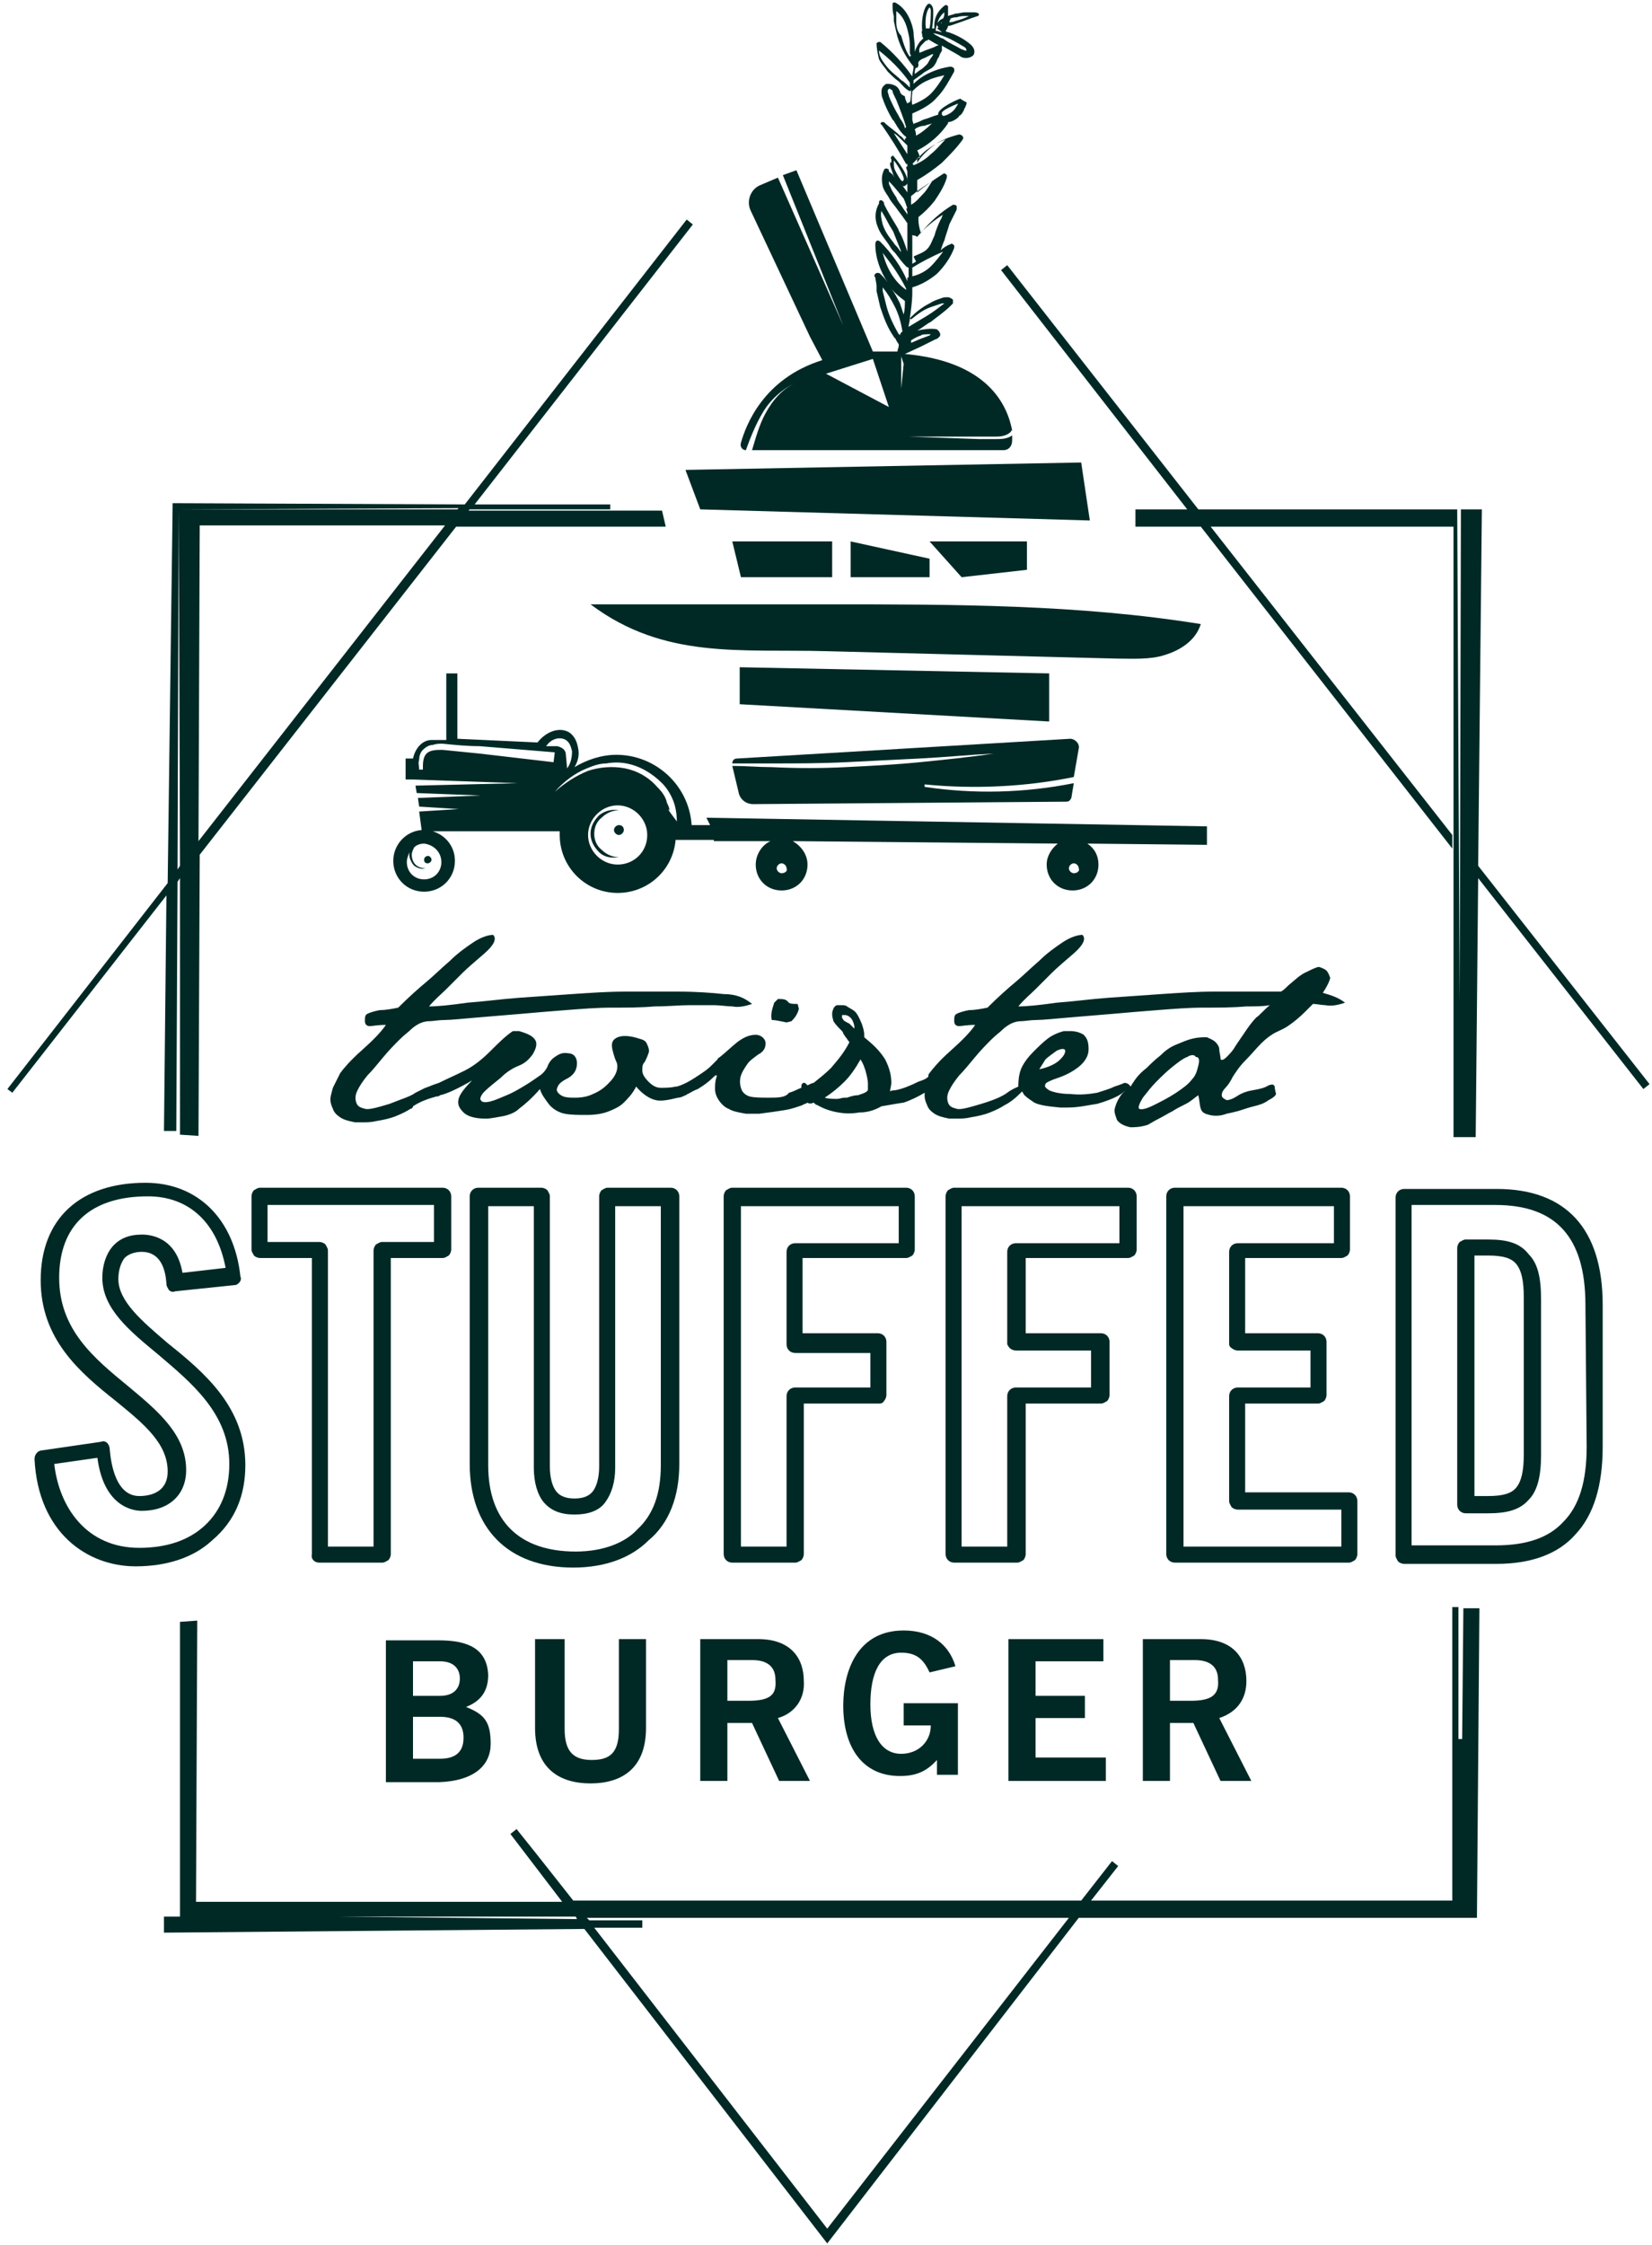 <?xml version="1.0" encoding="UTF-8"?> <!-- Generator: Adobe Illustrator 22.1.0, SVG Export Plug-In . SVG Version: 6.00 Build 0) --> <svg xmlns="http://www.w3.org/2000/svg" xmlns:xlink="http://www.w3.org/1999/xlink" width="134px" height="182px" viewBox="0 0 134 182" id="Layer_1" x="0px" y="0px" style="enable-background:new 0 0 134 182;" xml:space="preserve"> <style type="text/css"> .st0{fill:#002926;} </style> <title>Subbrand - Burger</title> <desc>Created with Sketch.</desc> <g id="Desktop"> <g id="Food-Landing-Page---1366px" transform="translate(-578, -860)"> <g id="Group-2" transform="translate(187, 860)"> <g id="Group-4"> <g id="Subbrand---Burger" transform="translate(391, 0)"> <g id="Group-16"> <g id="Page-1"> <g id="Clip-34"> </g> <g id="Clip-83"> </g> </g> </g> </g> </g> </g> </g> </g> <g> <path class="st0" d="M19.9,118.8c0-4.7-3.3-7.5-6.3-9.9c-2.1-1.8-4-3.4-4-5.2c0-0.7,0.2-1.3,0.5-1.7c0.3-0.3,0.8-0.5,1.4-0.5h0 c1.2,0,1.9,0.9,2,2.6c0,0.2,0.1,0.3,0.2,0.5c0.1,0.1,0.3,0.2,0.5,0.1l4.8-0.5c0.2,0,0.3-0.1,0.4-0.2c0.1-0.1,0.2-0.3,0.1-0.5 c-0.5-4.7-3.5-7.6-7.7-7.6h0c-5.3,0-8.5,2.9-8.5,7.9c0,4.8,3.2,7.5,6.1,9.8c2.2,1.8,4.2,3.4,4.2,5.7c0,1.7-1.4,2-2.3,2 c-1.9,0-2.3-2.6-2.4-3.8c0-0.2-0.1-0.4-0.2-0.5c-0.1-0.1-0.3-0.2-0.5-0.1l-4.8,0.7c-0.3,0-0.6,0.3-0.6,0.7c0.3,6,4.3,8.7,8.2,8.7h0 c2.5,0,4.7-0.7,6.2-2.1C19.1,123.3,19.9,121.2,19.9,118.8z M11.3,125.5L11.3,125.5c-4.3,0-6.5-3.3-6.9-6.8l3.5-0.5 c0.5,3.8,2.7,4.3,3.6,4.3c2.2,0,3.6-1.3,3.6-3.3c0-2.9-2.3-4.8-4.7-6.8c-2.8-2.3-5.6-4.6-5.6-8.8c0-4.2,2.5-6.6,7.2-6.6h0 c3.3,0,5.6,2.1,6.3,5.8l-3.5,0.4c-0.5-2.9-2.6-3.1-3.3-3.1h0c-1,0-1.8,0.3-2.4,1c-0.5,0.6-0.8,1.5-0.8,2.5c0,2.5,2.2,4.3,4.5,6.2 c2.7,2.3,5.8,4.8,5.8,8.9c0,2.1-0.7,3.8-2,5C15.3,124.9,13.5,125.5,11.3,125.5z"></path> <path class="st0" d="M25.9,126.7l5.1,0c0.2,0,0.3-0.1,0.5-0.2c0.1-0.1,0.2-0.3,0.2-0.5l0-24l4.2,0c0.2,0,0.3-0.1,0.5-0.2 c0.1-0.1,0.2-0.3,0.2-0.5l0-4.3c0-0.4-0.3-0.7-0.7-0.7l-14.8,0c-0.2,0-0.3,0.1-0.5,0.2c-0.1,0.1-0.2,0.3-0.2,0.5l0,4.3 c0,0.2,0.1,0.3,0.2,0.5c0.1,0.1,0.3,0.2,0.5,0.2l4.2,0l0,24C25.2,126.4,25.5,126.7,25.9,126.7z M21.7,100.7l0-3l13.5,0l0,3l-4.2,0 c-0.2,0-0.3,0.1-0.5,0.2c-0.1,0.1-0.2,0.3-0.2,0.5l0,24l-3.7,0l0-24c0-0.2-0.1-0.3-0.2-0.5c-0.1-0.1-0.3-0.2-0.5-0.2L21.7,100.7z"></path> <path class="st0" d="M55.1,118.7l0-21.7c0-0.4-0.3-0.7-0.7-0.7l-5.1,0c-0.2,0-0.3,0.1-0.5,0.2c-0.1,0.1-0.2,0.3-0.2,0.5l0,21.9 c0,0.9-0.2,1.6-0.5,2c-0.3,0.4-0.8,0.6-1.5,0.6h0c-0.7,0-1.2-0.2-1.5-0.6c-0.3-0.4-0.5-1.1-0.5-2l0-21.9c0-0.2-0.1-0.3-0.2-0.5 c-0.1-0.1-0.3-0.2-0.5-0.2l-5.1,0c-0.4,0-0.7,0.3-0.7,0.7l0,21.7c0,5.2,3.1,8.4,8.4,8.4h0c2.6,0,4.7-0.8,6.1-2.2 C54.3,123.5,55.1,121.3,55.1,118.7z M46.7,125.8L46.7,125.8c-4.6,0-7.1-2.5-7.1-7l0-21l3.7,0l0,21.2c0,1.2,0.3,2.2,0.8,2.8 c0.6,0.7,1.4,1,2.5,1h0c1.1,0,2-0.3,2.5-1c0.5-0.7,0.8-1.6,0.8-2.8l0-21.2l3.7,0l0,21c0,2.3-0.6,4-1.9,5.2 C50.7,125.1,48.9,125.8,46.7,125.8z"></path> <path class="st0" d="M71.7,113.6c0.1-0.1,0.2-0.3,0.2-0.5l0-4.3c0-0.4-0.3-0.7-0.7-0.7l-6.1,0l0-6.1l8.4,0c0.2,0,0.3-0.1,0.5-0.2 c0.1-0.1,0.2-0.3,0.2-0.5l0-4.3c0-0.4-0.3-0.7-0.7-0.7l-14.1,0c-0.2,0-0.3,0.1-0.5,0.2c-0.1,0.1-0.2,0.3-0.2,0.5l0,29 c0,0.4,0.3,0.7,0.7,0.7l5.1,0c0.2,0,0.3-0.1,0.5-0.2c0.1-0.1,0.2-0.3,0.2-0.5l0-12.2l6.1,0C71.4,113.8,71.6,113.8,71.7,113.6z M70.6,112.5l-6.1,0c-0.4,0-0.7,0.3-0.7,0.7l0,12.2l-3.7,0l0-27.6l12.8,0l0,3l-8.4,0c-0.4,0-0.7,0.3-0.7,0.7l0,7.5 c0,0.4,0.3,0.7,0.7,0.7l6.1,0L70.6,112.5z"></path> <path class="st0" d="M91.5,102c0.2,0,0.3-0.1,0.5-0.2c0.1-0.1,0.2-0.3,0.2-0.5l0-4.3c0-0.4-0.3-0.7-0.7-0.7l-14.1,0 c-0.2,0-0.3,0.1-0.5,0.2c-0.1,0.1-0.2,0.3-0.2,0.5l0,29c0,0.4,0.3,0.7,0.7,0.7l5.1,0c0.2,0,0.3-0.1,0.5-0.2 c0.1-0.1,0.2-0.3,0.2-0.5l0-12.2l6.1,0c0.2,0,0.3-0.1,0.5-0.2c0.1-0.1,0.2-0.3,0.2-0.5l0-4.3c0-0.4-0.3-0.7-0.7-0.7l-6.1,0l0-6.1 L91.5,102z M81.9,109.3c0.1,0.1,0.3,0.2,0.5,0.2l6.1,0l0,3l-6.1,0c-0.4,0-0.7,0.3-0.7,0.7l0,12.2l-3.7,0l0-27.6l12.8,0l0,3l-8.4,0 c-0.4,0-0.7,0.3-0.7,0.7l0,7.5C81.7,109,81.8,109.2,81.9,109.3z"></path> <path class="st0" d="M108.8,102c0.2,0,0.3-0.1,0.5-0.2c0.1-0.1,0.2-0.3,0.2-0.5l0-4.3c0-0.4-0.3-0.7-0.7-0.7l-13.5,0 c-0.4,0-0.7,0.3-0.7,0.7l0,29c0,0.4,0.3,0.7,0.7,0.7l14.1,0c0.2,0,0.3-0.1,0.5-0.2c0.1-0.1,0.2-0.3,0.2-0.5l0-4.3 c0-0.4-0.3-0.7-0.7-0.7l-8.4,0l0-7.2l5.9,0c0.2,0,0.3-0.1,0.5-0.2c0.1-0.1,0.2-0.3,0.2-0.5l0-4.3c0-0.4-0.3-0.7-0.7-0.7l-5.9,0 l0-6.1L108.8,102z M99.9,109.3c0.1,0.1,0.3,0.2,0.5,0.2l5.9,0v3l-5.9,0c-0.4,0-0.7,0.3-0.7,0.7l0,8.5c0,0.2,0.1,0.3,0.2,0.5 c0.1,0.1,0.3,0.2,0.5,0.2l8.4,0l0,3l-12.8,0l0-27.6l12.2,0l0,3l-7.8,0c-0.4,0-0.7,0.3-0.7,0.7l0,7.5 C99.7,109,99.7,109.2,99.9,109.3z"></path> <path class="st0" d="M121.4,96.4l-7.5,0c-0.4,0-0.7,0.3-0.7,0.7l0,29c0,0.2,0.1,0.3,0.2,0.5c0.1,0.1,0.3,0.2,0.5,0.2l7.5,0h0 c2.8,0,5-0.8,6.4-2.4c1.5-1.6,2.2-4,2.2-7.1l0-11.5C130,99.6,127,96.4,121.4,96.4z M128.7,117.3c0,2.8-0.6,4.8-1.9,6.1 c-1.2,1.3-3,1.9-5.5,1.9h0l-6.8,0l0-27.6l6.8,0c4.9,0,7.3,2.6,7.3,8.1L128.7,117.3z"></path> <path class="st0" d="M120.7,100.5l-1.8,0c-0.2,0-0.3,0.1-0.5,0.2c-0.1,0.1-0.2,0.3-0.2,0.5l0,20.8c0,0.4,0.3,0.7,0.7,0.7l1.8,0h0 c1.6,0,2.6-0.3,3.3-1.1c0.7-0.7,1-1.9,1-3.6l0-12.7c0-1.8-0.3-2.9-1-3.6C123.3,100.8,122.3,100.5,120.7,100.5z M123.6,117.9 c0,1.4-0.2,2.2-0.6,2.7c-0.4,0.5-1.1,0.7-2.3,0.7h0l-1.1,0l0-19.5l1.1,0c1.2,0,1.9,0.2,2.3,0.7c0.4,0.5,0.6,1.3,0.6,2.7 L123.6,117.9z"></path> <path class="st0" d="M39.8,141.4c0-1.8-0.5-2.4-2-3c1.3-0.5,1.8-1.4,1.8-2.6c-0.1-2.1-1.6-2.8-4-2.8l-4.3,0l0,11.5l4.3,0 C38.5,144.4,39.8,143.1,39.8,141.4z M33.5,134.7l2.2,0c1.1,0,1.6,0.6,1.6,1.4s-0.5,1.4-1.6,1.4l-2.2,0L33.5,134.7z M33.5,139.2 l2.2,0c1.3,0,1.9,0.6,1.9,1.7c0,1.1-0.6,1.7-1.9,1.7h-2.2L33.5,139.2z"></path> <path class="st0" d="M43.4,132.9l0,7.2c0,3.4,2.1,4.5,4.5,4.5c2.4,0,4.5-1.1,4.5-4.5l0-7.2l-2.2,0l0,7.3c0,1.9-0.7,2.5-2.2,2.5 c-1.5,0-2.2-0.7-2.2-2.5l0-7.3L43.4,132.9z"></path> <path class="st0" d="M65.2,136.3c0-1.9-1.1-3.4-3.7-3.4l-4.7,0l0,11.5l2.2,0l0-4.7H61l2.2,4.7l2.5,0l-2.6-5.1 C64.5,138.9,65.3,137.7,65.2,136.3z M60.7,137.9h-1.7l0-3.3h2c1.2,0,1.9,0.5,1.9,1.6C63,137.4,62.5,137.9,60.7,137.9z"></path> <path class="st0" d="M77.7,143.9l0-5.8l-4.4,0v1.8h2.2c0,1.3-1,2.3-2.4,2.3c-1.6,0-2.5-1.5-2.5-4c0-2.6,0.8-4.2,2.5-4.2 c1.2,0,1.8,0.5,2.3,1.6l2.1-0.5c-0.5-1.7-1.9-2.9-4.2-2.9c-3.7,0-4.9,3.2-4.9,6.1c0,3.3,1.5,5.7,4.6,5.7c1.2,0,2.1-0.3,3-1.3l0,1.2 H77.7z"></path> <polygon class="st0" points="89.5,134.7 89.5,132.9 81.8,132.9 81.8,144.4 89.7,144.4 89.7,142.5 84,142.5 84,139.3 88,139.3 88,137.5 84,137.5 84,134.7 "></polygon> <path class="st0" d="M101.1,136.3c0-1.9-1.1-3.4-3.7-3.4l-4.7,0l0,11.5l2.2,0l0-4.7h1.9l2.2,4.7l2.5,0l-2.6-5.1 C100.4,138.8,101.1,137.7,101.1,136.3z M96.6,137.9h-1.7l0-3.3h2c1.2,0,1.9,0.5,1.9,1.6C98.9,137.4,98.3,137.9,96.6,137.9z"></path> <polygon class="st0" points="119.9,70.2 120.2,41.3 118.5,41.3 118.4,81.2 118.2,41.3 97.2,41.3 81.7,21.5 81.2,21.9 96.3,41.3 92.1,41.3 92.1,42.7 97.4,42.7 117.8,68.8 117.8,67.7 98.2,42.7 117.9,42.7 117.9,92.2 118.4,92.2 118.4,92.2 119.7,92.2 119.9,71.2 133.3,88.3 133.8,87.9 "></polygon> <path class="st0" d="M13.3,91.7l1,0l0.1-20.2l0.2-0.3V92l1.5,0.1l0.1-22.8l20.8-26.6H54l-0.3-1.3H38l0.1-0.1l11.4,0v-0.4l-11,0 l17.7-22.7l-0.5-0.4l-18,23.1l-23.4-0.1l-0.3,0l0,0.3l-0.4,30.5l-13,16.7L1,88.6l12.5-16L13.3,91.7z M16.1,68.2l0.1-25.6h19.9 L16.1,68.2z M14.5,41.3l22.7-0.1l-0.1,0.1L14.5,41.3l0.1,28.9l-0.2,0.3L14.5,41.3z"></path> <path class="st0" d="M118.6,141h-0.3l0-10.7h-0.5v23.8H88.5l2.2-2.8l-0.5-0.4l-2.5,3.2H46.5l-3-3.8l-1.6-2l-0.5,0.4l4.2,5.5H15.9 l0.1-22.8l-1.4,0.1v23.9l-1.3,0v1.3l34.1-0.3l19.7,25.5l20.4-26.4h32.3l0.2-25.1h-1.3L118.6,141z M27.4,155.4h19.3l0.1,0.2 L27.4,155.4z M67.1,180.7l-18.9-24.4l3.9,0v-0.6l-4.3,0l-0.2-0.2h39.1L67.1,180.7z"></path> <path class="st0" d="M57.6,66.9h-1.5c-0.2-3.2-2.9-5.7-6.1-5.7c-1.2,0-2.4,0.4-3.4,1c0.3-0.5,0.4-1,0.3-1.5c-0.1-0.6-0.3-1-0.7-1.3 c-0.8-0.5-1.9-0.1-2.6,0.8l-6.5-0.3v-5.3h-0.9V60L35,60c-0.7,0-1.3,0.6-1.5,1.5h-0.6v1.7l0.5,0l8.6,0.3l-8.3,0.2l0.1,0.6l5.2,0.2 l-5.1,0.2l0.1,0.7l3.2,0.2l-3.2,0.2l0.2,1.5c-1.3,0.1-2.3,1.2-2.3,2.5c0,1.4,1.1,2.5,2.5,2.5c1.4,0,2.5-1.1,2.5-2.5 c0-1.2-0.8-2.1-1.8-2.4h10.3c0,0.1,0,0.2,0,0.3c0,2.6,2.1,4.7,4.7,4.7c2.5,0,4.5-1.9,4.7-4.3l3.1,0l0,0.1l4.6,0 c-0.7,0.3-1.2,1.1-1.2,1.9c0,1.2,0.9,2.1,2.1,2.1c1.2,0,2.1-0.9,2.1-2.1c0-0.8-0.5-1.5-1.2-1.9l21.5,0.2c-0.5,0.4-0.9,1-0.9,1.7 c0,1.2,0.9,2.1,2.1,2.1c1.2,0,2.1-0.9,2.1-2.1c0-0.7-0.3-1.3-0.9-1.7l9.7,0.1V67l-40.6-0.7L57.6,66.9z M35.8,69.9 c0,0.8-0.6,1.4-1.4,1.4c-0.8,0-1.4-0.6-1.4-1.4c0-0.3,0.1-0.5,0.2-0.8c0,0.1,0,0.1,0,0.2c0,0.3,0.2,0.7,0.4,0.9 c0.3,0.2,0.6,0.3,0.9,0.2c-0.3,0-0.6-0.1-0.8-0.3c-0.2-0.2-0.3-0.5-0.3-0.8c0-0.2,0.1-0.4,0.2-0.6c0.2-0.2,0.5-0.3,0.8-0.3 C35.2,68.5,35.8,69.1,35.8,69.9z M45.9,60c0.3,0.2,0.4,0.5,0.5,0.9c0,0.5-0.1,1-0.4,1.4l0,0l-0.1-1.1c0-0.4-0.3-0.6-0.7-0.7l-0.9,0 C44.7,59.9,45.4,59.7,45.9,60z M44.9,61.8l-6-0.7c-1-0.1-2-0.2-3-0.3c-0.5,0-1,0-1.3,0.3c-0.3,0.3-0.3,0.8-0.3,1.3l-0.3,0 c0-0.3-0.1-0.5,0-0.8c0-0.3,0.1-0.6,0.3-0.8c0.2-0.2,0.5-0.4,0.8-0.4c0.3-0.1,0.5-0.1,0.8-0.1c1,0.1,2,0.2,3,0.2l6.1,0.5L44.9,61.8 z M50.1,70.1c-1.3,0-2.4-1.1-2.4-2.4c0-1.3,1.1-2.4,2.4-2.4c1.3,0,2.4,1.1,2.4,2.4C52.5,69.1,51.4,70.1,50.1,70.1z M53.3,63.8 c-0.7-0.8-1.6-1.3-2.6-1.5c-1-0.2-2.1-0.1-3,0.2c-1,0.4-1.9,1-2.7,1.7c0.7-0.8,1.6-1.5,2.6-1.9c0.5-0.2,1-0.4,1.6-0.4 c0.5-0.1,1.1-0.1,1.6,0c1.1,0.2,2.1,0.8,2.9,1.6c0.4,0.4,0.7,0.9,0.9,1.4c0.2,0.5,0.3,1.1,0.3,1.7c0,0-1-1.3-0.6-0.9 c0-0.2-0.1-0.4-0.2-0.6C54,64.6,53.7,64.2,53.3,63.8z M63.4,70.8c-0.2,0-0.4-0.2-0.4-0.4c0-0.2,0.2-0.4,0.4-0.4 c0.2,0,0.4,0.2,0.4,0.4C63.9,70.6,63.7,70.8,63.4,70.8z M87.1,70.8c-0.2,0-0.4-0.2-0.4-0.4c0-0.2,0.2-0.4,0.4-0.4s0.4,0.2,0.4,0.4 C87.6,70.6,87.4,70.8,87.1,70.8z"></path> <path class="st0" d="M48.2,67.6c0-0.5,0.2-1,0.6-1.3c0.4-0.4,0.9-0.6,1.4-0.6c-0.5-0.1-1.1,0-1.6,0.4c-0.4,0.4-0.7,0.9-0.7,1.5 c0,0.6,0.3,1.1,0.7,1.5c0.4,0.4,1,0.5,1.6,0.4c-0.5,0-1-0.2-1.4-0.6C48.4,68.6,48.2,68.1,48.2,67.6z"></path> <path class="st0" d="M50.2,66.9c-0.2,0-0.4,0.2-0.4,0.4c0,0.2,0.2,0.4,0.4,0.4c0.2,0,0.4-0.2,0.4-0.4 C50.6,67.1,50.5,66.9,50.2,66.9z"></path> <path class="st0" d="M34.7,70c0.1,0,0.3-0.1,0.3-0.3c0-0.1-0.1-0.3-0.3-0.3c-0.1,0-0.3,0.1-0.3,0.3C34.4,69.9,34.5,70,34.7,70z"></path> <path class="st0" d="M72.2,13.3c0,0.2,0.1,0.4,0.2,0.7c0,0.1,0.4,1.1,0.9,1.1c0,0,0,0,0,0c0.1,0,0.2-0.1,0.3-0.2 c0.2-0.6-0.9-2-1.1-2.2c0,0,0,0,0,0c0-0.1-0.1-0.1-0.2,0c0,0-0.1,0.1,0,0.2c0,0,0,0.2,0,0.3C72.2,13.1,72.2,13.2,72.2,13.3z M72.5,13C72.5,13,72.5,13,72.5,13c0.4,0.5,0.9,1.4,0.8,1.6c0,0,0,0-0.1,0.1c0,0,0,0,0,0c-0.1,0-0.4-0.5-0.6-0.9 c-0.1-0.2-0.1-0.4-0.1-0.6C72.5,13.2,72.5,13.1,72.5,13z"></path> <path class="st0" d="M59.4,61.9c1.1,0,2.2,0,3.2,0c2,0,4,0,6-0.1c2-0.1,4-0.2,6-0.3c2-0.1,4-0.3,6-0.4c-2,0.3-4,0.5-6,0.7 c-2,0.2-4,0.3-6,0.4c-2,0.1-4,0.1-6,0c-1.1,0-2.1-0.1-3.2-0.1l0.5,2.1c0.1,0.6,0.6,1,1.2,1l25.4-0.2c0.2,0,0.3-0.1,0.4-0.3l0.2-1.2 c-4,0.8-8.1,0.9-12.1,0.3l0-0.2C79,64,83.2,63.8,87.1,63l0.4-2.3c0.1-0.4-0.3-0.8-0.7-0.8l-27,1.6C59.5,61.5,59.4,61.7,59.4,61.9z"></path> <path class="st0" d="M60.5,36.5L60.5,36.5c0.4-1.1,0.8-2.1,1.4-3.1c0.6-1,1.6-1.9,2.7-2.4c-1.1,0.5-1.9,1.4-2.5,2.5 c-0.5,0.9-0.8,2-1.1,3l20.4,0c0.4,0,0.7-0.3,0.7-0.8c0-0.1,0-0.3,0-0.4c-0.4,0.3-0.9,0.3-1.3,0.3l-1.4,0l-5.7-0.2l5.7,0l1.4,0 c0.5,0,0.9-0.1,1.2-0.4c0,0,0-0.1,0.1-0.1c-0.4-2.1-2-5.6-8.7-6.2l1.3-0.6l0.8-0.4l0.4-0.2c0.1,0,0.2-0.1,0.3-0.2 c0.1-0.1,0.1-0.3-0.1-0.5c0,0-0.1-0.1-0.1-0.1c-0.5-0.1-1.1,0-1.6,0.1c0.4-0.2,0.7-0.5,1.1-0.7c0.5-0.4,1.1-0.8,1.6-1.3 c0,0,0.1-0.1,0.1-0.1c0,0,0,0,0.1-0.1c0,0,0,0,0-0.1c0-0.1,0-0.2,0-0.2l0,0c-0.1-0.1-0.3-0.2-0.4-0.2c-0.2,0-0.4,0-0.6,0.1 c-0.3,0.1-0.6,0.2-0.9,0.4c-0.6,0.3-1.1,0.7-1.6,1.2c0.1-0.7,0.2-1.4,0.2-2.1c0-0.1,0-0.3,0-0.4c0.7-0.2,1.4-0.6,2-1.1 c0.6-0.6,1.1-1.3,1.4-2.1l0,0c0-0.1,0-0.1,0-0.2c-0.1-0.1-0.2-0.2-0.3-0.1c-0.3,0.1-0.6,0.3-0.8,0.5c0.1-0.3,0.2-0.6,0.3-0.8 c0.1-0.4,0.3-0.9,0.4-1.3c0.2-0.4,0.4-0.8,0.6-1.2l0,0c0-0.1,0-0.2,0-0.3c-0.1-0.1-0.2-0.1-0.3-0.1c-1,0.6-1.9,1.4-2.6,2.3 c0,0,0,0,0,0c-0.1-0.3-0.2-0.7-0.2-1c0-0.1,0-0.2,0-0.3c0.5-0.4,0.9-0.8,1.3-1.3c0.4-0.6,0.8-1.2,1-1.9l0,0c0-0.1,0-0.1,0-0.2 c-0.1-0.1-0.2-0.2-0.3-0.1c-0.8,0.5-1.5,1-2.1,1.5c0-0.3,0-0.7,0-1c0.7-0.4,1.4-0.9,2-1.4c0.6-0.6,1.2-1.2,1.7-1.9l0,0 c0-0.1,0.1-0.1,0-0.2c0-0.1-0.2-0.2-0.3-0.2c-0.8,0.2-1.6,0.5-2.2,1c-0.5,0.4-0.9,0.8-1.2,1.3c0-0.2,0-0.4,0-0.5c0,0,0,0.1,0,0.1 l0.2,0c0-0.2-0.1-0.4-0.2-0.6c1-0.5,1.9-1.3,2.5-2.2l0,0c0,0,0,0,0-0.1c0.4,0,0.9-0.4,0.9-0.5c0.2-0.1,0.3-0.3,0.4-0.5 c0,0,0-0.1,0.1-0.2c0-0.1,0.1-0.2,0.1-0.3c0,0,0-0.1,0-0.1C78,8.1,77.9,8,77.9,8h0c0,0,0,0,0,0c-0.1,0-1.7,0.7-1.8,1.2 c0,0,0,0.1,0,0.1c-0.4,0.1-0.8,0.3-1.2,0.4c-0.2,0.1-0.4,0.2-0.7,0.3c0,0-0.1,0-0.1,0.1c0-0.1-0.1-0.3-0.1-0.4c0-0.2,0-0.3,0-0.5 c0.7-0.3,1.5-0.7,2-1.3c0.6-0.6,1-1.4,1.4-2.1l0,0c0,0,0-0.1,0-0.2c0-0.1-0.2-0.2-0.3-0.2c-0.7,0.1-1.3,0.3-1.9,0.6 c-0.4,0.2-0.8,0.5-1.1,0.8c0-0.1,0-0.2,0-0.3l0.7-0.5c0.2-0.2,0.5-0.3,0.8-0.5c0.1-0.1,0.1-0.1,0.2-0.2c0-0.1,0.1-0.1,0.1-0.2 c0.1-0.1,0.1-0.3,0.2-0.4c0.1-0.1,0.1-0.3,0.2-0.4c0-0.1,0.1-0.1,0.1-0.2c0,0,0-0.1,0-0.1c0-0.1,0-0.1,0-0.3c0,0,0,0,0,0 c0.5,0.3,0.9,0.5,1.4,0.8c0.1,0.1,0.3,0.2,0.5,0.2c0,0,0,0,0.1,0c0.2,0,0.5-0.1,0.6-0.3c0.1-0.3,0-0.6-0.4-0.9 c-0.5-0.4-1.1-0.7-1.7-0.9c-0.1,0-0.1,0-0.2-0.1c0.1-0.1,0.2-0.3,0.2-0.4c0.2,0,0.4-0.1,0.7-0.2l0,0c0.6-0.2,1.1-0.4,1.7-0.6 c0.1,0,0.1-0.1,0.1-0.2C79.2,1,79.1,1,79,1c-0.1,0-0.3,0-0.4,0c-0.1,0-0.2,0-0.3,0c-0.3,0-0.5,0.1-0.8,0.1 c-0.2,0.1-0.4,0.1-0.6,0.2c0-0.2,0-0.5,0-0.7l0,0c0,0,0,0,0-0.1c-0.1-0.1-0.2-0.1-0.2-0.1c-0.6,0.4-1,1.1-0.9,1.9 c-0.1,0-0.1,0-0.2,0c0.1-0.5,0.1-1.1,0.1-1.4c0-0.3-0.1-0.5-0.3-0.6c-0.1,0-0.1,0-0.2,0.1c-0.2,0.2-0.5,1-0.4,2.1 c-0.1,0.1,0,0.2,0,0.3c0,0,0,0,0,0c0,0.1,0,0.2,0.1,0.3c-0.1,0.1-0.2,0.2-0.3,0.3c-0.2,0.3-0.3,0.5-0.4,0.8c0,0,0-0.1,0-0.1l0-0.3 c0-0.4-0.1-0.8-0.1-1.2c-0.1-0.7-0.5-1.9-1.5-2.4c-0.1,0-0.2,0-0.2,0.1c0,0.1,0,0.1,0,0.2c0,0.1,0,0.5,0.1,0.8c0,0.2,0,0.4,0,0.4 c0.1,0.5,0.2,0.9,0.3,1.3c0.3,1,0.8,1.8,1.3,2.4c0,0.3-0.1,0.5-0.1,0.8c-0.7-1-1.6-2-2.6-2.8c0,0-0.1,0-0.1,0 c-0.1,0-0.2,0.1-0.2,0.1l0,0c0,0.4,0.1,0.9,0.2,1.3c0.2,0.4,0.5,0.7,0.7,1c0.3,0.3,0.6,0.6,0.9,0.8c0.3,0.3,0.5,0.6,0.9,0.8 l0.1-0.1c0,0.3,0,0.7-0.1,1c-0.1,0-0.1,0-0.2,0.1c-0.1-0.2-0.2-0.4-0.2-0.6C73.1,7.7,73,7.5,73,7.4c-0.1-0.2-0.2-0.4-0.5-0.5 c-0.2-0.1-0.4-0.1-0.6-0.1c-0.2,0.1-0.4,0.3-0.4,0.6c0,0.2,0,0.4,0.1,0.6c0.2,0.6,0.5,1.2,0.8,1.7l0.1,0.1c0.4,0.7,0.7,1.1,1,1.3 c0,0,0,0.1,0,0.1c0,0-0.1,0-0.1,0.1l0,0.1c-0.1-0.1-0.2-0.3-0.4-0.4c-0.4-0.4-0.9-0.7-1.3-1.1c-0.1,0-0.1,0-0.2,0 c-0.1,0.1-0.1,0.2,0,0.2l0,0c0.7,1,1.4,2.1,2,3.2c0,0,0,0,0,0l0.1,0c0,0.1,0,0.1,0,0.2c0,0-0.1,0-0.1,0.1l0.1,0.3 c0,0.5,0,1.1,0,1.6c0,0,0,0,0,0l0,0c0,0,0,0.1,0,0.1c-0.4-0.6-0.8-1-1.1-1.3c-0.1-0.2-0.3-0.3-0.4-0.4c0-0.1,0-0.2-0.1-0.2 c-0.1-0.1-0.3,0-0.3,0.1l0,0c0,0,0,0,0,0c-0.2,0.4-0.2,0.8-0.1,1.3c0.1,0.4,0.4,0.7,0.6,1.1c0.2,0.3,0.4,0.5,0.6,0.8 c0.3,0.4,0.6,0.8,0.8,1.1c0,0.8,0,1.5,0,2.3c-0.2-0.6-0.4-1.2-0.7-1.7c0-0.1-0.2-0.4-0.5-0.9c-0.3-0.5-0.7-1.2-0.7-1.3 c0-0.1,0-0.1-0.1-0.2c-0.1-0.1-0.3-0.1-0.3,0.1c0,0,0,0,0,0.1c-0.3,0.5-0.4,1.2-0.1,1.9c0.2,0.6,0.7,1.1,1,1.6 c0.1,0.2,0.2,0.3,0.4,0.5c0.3,0.4,0.6,0.8,0.9,1.1c0,0,0.1,0.1,0.2,0.1c0,0,0,0,0,0c0,0.3,0,0.6,0,0.8c0,0,0,0-0.1,0l0,0.2 c0,0,0,0,0,0.1c-0.5-1.2-1.3-2.3-2.2-3.2c0,0-0.1-0.1-0.2-0.1c-0.1,0-0.2,0.1-0.2,0.3l0,0c0,1.1,0.4,2.2,1,3.1 c-0.2-0.3-0.4-0.5-0.6-0.7c-0.1-0.1-0.3-0.1-0.4,0c-0.1,0.1-0.1,0.2,0,0.3c0,0.1,0.1,0.5,0.1,0.7c0,0.2,0,0.3,0,0.4 c0.1,0.4,0.2,0.9,0.3,1.3c0.3,0.9,0.6,1.7,1.1,2.4c0,0,0,0.1,0.1,0.1c0.1,0.2,0.2,0.4,0.3,0.5c0,0,0,0.1,0,0.1l0,0l0,0 c0,0.2-0.1,0.3-0.1,0.5c-0.2,0-0.5,0-0.7,0c-0.5,0-0.9,0-1.3,0l-6.2-14.7l-1.1,0.4l4.9,12.2l-5.3-12L61.7,15 c-0.8,0.3-1.2,1.3-0.8,2.1l4.8,10.2l1,1.9c-4.8,1.5-6.2,5.3-6.6,6.7C60,36.2,60.2,36.5,60.5,36.5z M75.4,12 c0.4-0.3,0.8-0.5,1.3-0.7c-0.4,0.4-0.7,0.8-1.2,1.2c-0.4,0.4-0.9,0.7-1.4,0.9c0,0,0-0.1-0.1-0.1C74.5,12.8,74.9,12.3,75.4,12z M77.7,8.4C77.7,8.4,77.7,8.4,77.7,8.4c0,0.1-0.1,0.2-0.1,0.2c-0.1,0.2-0.2,0.3-0.3,0.4c-0.2,0.2-0.6,0.4-0.8,0.4 c0,0-0.1-0.1-0.1-0.1c0,0,0,0,0-0.1C76.3,9,77.2,8.6,77.7,8.4z M74.3,10.4c0.2-0.1,0.4-0.2,0.7-0.2c0.2-0.1,0.4-0.1,0.6-0.2 c-0.4,0.4-0.9,0.8-1.3,1c0-0.1,0-0.3-0.1-0.5C74.2,10.5,74.3,10.4,74.3,10.4z M75.2,5.2c-0.2,0.2-0.4,0.4-0.6,0.5l-0.4,0.3 c0-0.2,0-0.4,0.1-0.5c0,0,0,0,0.1,0c0.1-0.1,0.1-0.2,0.1-0.3C74.4,5,74.7,4.8,75,4.7c0.2-0.1,0.4-0.2,0.6-0.3c0,0,0,0,0.1,0 c0,0.1-0.1,0.1-0.1,0.2C75.4,4.8,75.3,5.1,75.2,5.2z M78.2,3.8c0.2,0.1,0.2,0.3,0.2,0.3c0,0-0.1,0-0.1,0c-0.1,0-0.2-0.1-0.3-0.1 c-0.5-0.3-1-0.5-1.4-0.8c-0.1-0.1-0.3-0.1-0.4-0.2c-0.2-0.1-0.4-0.2-0.5-0.3c0,0,0,0,0,0c0.2,0,0.5,0.1,1,0.3 C77.2,3.2,77.7,3.5,78.2,3.8z M76.3,1.9c0,0,0.1-0.1,0.1-0.1C76.4,1.8,76.4,1.9,76.3,1.9C76.4,1.9,76.3,1.9,76.3,1.9z M77.6,1.4 c0.3-0.1,0.5-0.1,0.8-0.1c0,0,0.1,0,0.2,0c-0.4,0.2-0.7,0.3-1.1,0.4l0,0c-0.2,0.1-0.4,0.1-0.5,0.1c0-0.1,0.1-0.2,0.1-0.3 C77.1,1.5,77.3,1.4,77.6,1.4z M76.6,1c0,0.2,0,0.3-0.1,0.5c-0.3,0.1-0.4,0.3-0.5,0.4c0,0.1,0,0.2,0,0.2c0,0,0.1,0,0.1,0.1 c0,0,0,0.1-0.1,0.1l0.4,0.3c-0.2,0-0.3-0.1-0.5-0.1l0-0.1c0,0,0,0,0,0C76,1.8,76.2,1.3,76.6,1z M75.4,0.6c0.1,0.1,0.1,0.2,0.1,0.3 v0c0,0.3,0,0.9-0.1,1.4c-0.1,0-0.2,0-0.3,0C75,1.4,75.2,0.8,75.4,0.6z M74.8,3.6c0.1-0.1,0.2-0.2,0.3-0.3c0,0,0,0,0,0 c0,0,0.1,0,0.1,0c0,0,0.1-0.1,0.1-0.1c0.2,0.1,0.5,0.3,0.7,0.4c0,0,0.1,0,0.1,0.1c0,0-0.1,0-0.1,0l0,0c-0.3,0.2-0.8,0.3-1.2,0.5 c-0.1,0-0.2,0.1-0.2,0.1C74.5,4,74.6,3.8,74.8,3.6z M72.7,1.8c0,0,0-0.2,0-0.4c0-0.2,0-0.4,0-0.5c0.7,0.5,0.9,1.4,1,1.9 c0.1,0.4,0.1,0.8,0.1,1.1l0,0.3c0,0.1,0,0.2,0.1,0.3c0,0,0,0,0,0c0,0-0.1,0.1-0.1,0.1c-0.3-0.4-0.5-1-0.7-1.7 C72.8,2.6,72.7,2.2,72.7,1.8z M73.1,6.5c-0.3-0.3-0.6-0.5-0.9-0.8c-0.3-0.3-0.5-0.6-0.7-0.9c-0.1-0.2-0.2-0.4-0.2-0.7 c0.9,0.7,1.8,1.6,2.5,2.6l0,0c0,0.1,0,0.2,0,0.4C73.5,6.8,73.3,6.6,73.1,6.5z M74,7.4c0.4-0.4,0.8-0.7,1.3-0.9 c0.4-0.2,0.9-0.3,1.3-0.4c-0.3,0.5-0.7,1.1-1.1,1.5c-0.4,0.4-1,0.7-1.5,0.9C73.9,8.1,74,7.7,74,7.4z M73,9.6l-0.1-0.2 c-0.3-0.5-0.6-1.1-0.8-1.6c0-0.1-0.1-0.3-0.1-0.4c0-0.1,0.1-0.2,0.1-0.2c0,0,0,0,0,0c0,0,0.1,0,0.1,0c0.1,0.1,0.2,0.1,0.2,0.2 c0,0.1,0.1,0.3,0.3,0.7c0.2,0.5,0.6,1.5,0.8,2.2c0,0,0,0-0.1,0.1C73.4,10.3,73.3,10,73,9.6z M73.6,11.8 C73.6,11.8,73.6,11.9,73.6,11.8c0,0.3,0,0.5,0,0.7c-0.4-0.6-0.7-1.1-1.1-1.7c0.2,0.1,0.4,0.3,0.5,0.4 C73.2,11.4,73.4,11.6,73.6,11.8z M72.9,20.2c-0.1-0.2-0.3-0.3-0.4-0.5c-0.4-0.5-0.7-0.9-0.9-1.5c-0.1-0.4-0.2-0.8-0.1-1.1 c0.1,0.2,0.3,0.5,0.5,0.9c0.2,0.4,0.5,0.8,0.5,0.9c0.2,0.5,0.4,1,0.6,1.5C73,20.4,73,20.3,72.9,20.2z M73.1,31.5v-2.4 c0-0.1,0-0.1,0-0.2l0.2,0.6L73.1,31.5z M73.7,27.1l0-0.1c0-0.1,0-0.2-0.1-0.3L73.7,27.1C73.7,27.1,73.7,27.1,73.7,27.1z M75.5,27.1 l-0.1,0.1l-0.8,0.3l-0.7,0.3c0-0.1,0-0.1,0-0.2c0.3-0.2,0.5-0.3,0.8-0.4C74.8,27.1,75.1,27.1,75.5,27.1z M73.9,25.9 c0.5-0.4,1-0.8,1.6-1c0.3-0.1,0.6-0.2,0.9-0.3c0.1,0,0.1,0,0.2,0c-0.4,0.3-0.9,0.7-1.4,1c-0.5,0.3-1,0.6-1.5,0.9 c0-0.2,0.1-0.4,0.1-0.7L73.9,25.9z M74.4,19.2c0.6-0.7,1.3-1.3,2.1-1.8c-0.1,0.1-0.1,0.3-0.2,0.4c-0.2,0.4-0.4,0.9-0.5,1.3 c-0.2,0.4-0.3,0.8-0.6,1.1c-0.3,0.3-0.7,0.4-1.1,0.6l0.2,0.4c-0.1,0.1-0.2,0.1-0.3,0.2c0-0.8,0-1.6,0-2.4c0,0.1,0.1,0.1,0.2,0.1 c0,0,0,0,0,0L74.4,19.2z M75.6,14.7c-0.2,0.3-0.4,0.7-0.7,1c-0.3,0.3-0.6,0.7-1,0.9c0,0,0,0,0,0c0-0.1,0-0.2,0-0.3 c0-0.1,0-0.3,0-0.4C74.5,15.4,75.1,15,75.6,14.7z M72.7,16c-0.2-0.3-0.4-0.6-0.5-0.9c-0.1-0.1-0.1-0.3-0.1-0.4c0,0,0.1,0.1,0.1,0.1 c0.3,0.3,0.7,0.8,1.1,1.3c0.1,0.2,0.2,0.5,0.3,0.8c0,0,0,0-0.1,0l0.1,0.3c0,0,0,0.1,0,0.1c0,0,0,0,0,0.1c-0.1-0.2-0.3-0.4-0.4-0.6 C73,16.5,72.8,16.3,72.7,16z M74,21.7c0.8-0.5,1.6-0.9,2.5-1.3c-0.3,0.4-0.6,0.8-1,1.2c-0.4,0.4-1,0.7-1.5,0.8 C74,22.1,74,21.9,74,21.7z M73.5,23.4c0,0,0,0.1,0,0.1c0,0,0,0,0,0c-1-0.7-1.6-1.8-1.9-3C72.3,21.4,73,22.4,73.5,23.4L73.5,23.4z M73.4,24.4L73.4,24.4c0,0.3,0,0.7-0.1,1.1c-0.1-0.3-0.2-0.6-0.3-0.9c-0.2-0.4-0.4-0.8-0.7-1.2C72.6,23.8,73,24.1,73.4,24.4z M73,27.2c0,0,0-0.1-0.1-0.1c-0.4-0.7-0.8-1.5-1-2.3c-0.1-0.4-0.2-0.8-0.3-1.2c0-0.1,0-0.2,0-0.3c0,0,0,0,0,0c0.4,0.5,0.7,1,1,1.6 c0.3,0.6,0.5,1.3,0.6,2C73.1,26.9,73,27.1,73,27.2C73,27.3,73,27.2,73,27.2z M72.1,33L67,30.3l3.8-1.2L72.1,33z"></path> <polygon class="st0" points="60,54.1 60,57.1 85.1,58.5 85.1,54.6 "></polygon> <path class="st0" d="M67.2,49c-6.4,0-12.9,0-19.3,0c6,4.5,12.2,3.6,19.2,3.8c7.8,0.2,15.7,0.4,23.5,0.6c1.3,0,2.7,0.1,3.9-0.3 c1.3-0.4,2.5-1.2,2.9-2.5C87.5,49,77.3,49,67.2,49z"></path> <polygon class="st0" points="55.6,38.1 56.8,41.3 88.4,42.2 87.7,37.5 "></polygon> <polygon class="st0" points="67.5,43.9 59.4,43.9 60.1,46.8 67.5,46.8 "></polygon> <polygon class="st0" points="75.4,45.3 69,43.9 69,46.8 75.4,46.8 "></polygon> <polygon class="st0" points="83.3,43.9 75.4,43.9 78,46.8 83.3,46.2 "></polygon> <path class="st0" d="M64.2,82.8c0.3-0.3,0.5-0.6,0.6-1l-0.1-0.4c-0.4,0-0.7,0-0.8-0.2c-0.2-0.2-0.4-0.2-0.8-0.2l-0.3,0.3 c-0.2,0.6-0.3,1-0.2,1.4c0.3,0,0.7,0.1,1.2,0.2L64.2,82.8z"></path> <path class="st0" d="M107.9,79.3c-0.1-0.3-0.2-0.5-0.3-0.6c-0.1-0.1-0.3-0.2-0.6-0.3c-0.2,0-0.6,0.2-1,0.4 c-0.5,0.2-0.9,0.6-1.5,1.1c-0.2,0.2-0.4,0.4-0.6,0.5c-0.3,0-0.7,0-1.1,0c-1.5,0-3,0-4.3,0c-1.4,0-2.8,0.1-4.3,0.2 c-1.4,0.1-2.9,0.2-4.3,0.3c-1.4,0.1-2.8,0.3-4.2,0.4c-1.4,0.2-2.4,0.3-3.1,0.3c0.5-0.6,1-1,1.4-1.4c0.4-0.4,0.8-0.8,1.3-1.3 c0.4-0.4,1.1-1,1.8-1.6c0.8-0.7,1-1.2,0.7-1.5c-0.4,0-1,0.2-1.6,0.6c-0.6,0.4-1.3,0.9-1.9,1.5c-0.7,0.6-1.3,1.2-1.9,1.7 c-0.6,0.5-1.4,1.2-2.3,2.1c-0.5,0.1-1,0.2-1.5,0.2c-0.5,0.1-0.8,0.2-1,0.3c-0.2,0.1-0.2,0.3-0.2,0.6c0,0.3,0.2,0.4,0.4,0.4 c0.2,0,0.6-0.1,1.3-0.1c-0.4,0.6-1.1,1.3-2,2.1c-0.9,0.8-1.4,1.4-1.7,1.8c-0.1,0.1-0.1,0.2-0.1,0.3c-0.2,0.2-0.5,0.3-0.8,0.4 c-0.6,0.3-1.3,0.6-1.9,0.7c-0.1,0-0.3,0-0.4,0.1c0-0.2,0.1-0.5,0.1-0.7c0-0.7-0.2-1.3-0.5-1.9c-0.5-0.8-1.1-1.3-1.7-1.8 c0-0.1,0-0.2,0-0.2c0-0.3-0.1-0.6-0.2-0.9c-0.1-0.2-0.2-0.5-0.4-0.8c-0.2-0.3-0.5-0.4-0.8-0.6c-0.1-0.1-0.3-0.1-0.5-0.1 c-0.1,0-0.2,0-0.3,0c-0.1,0-0.3,0.2-0.3,0.3c-0.1,0.2-0.1,0.3-0.1,0.5c0,0.2,0.1,0.4,0.1,0.5c0.2,0.3,0.4,0.5,0.6,0.7 c0.1,0.1,0.2,0.2,0.2,0.3l0.2,0.3c0.1,0.1,0.2,0.3,0.3,0.4c-0.4,0.8-0.9,1.4-1.5,2.1c-0.4,0.4-0.9,0.8-1.4,1.2 c-0.1,0-0.3,0.1-0.5,0.2c0,0,0,0-0.1-0.1l0,0c-0.1-0.1-0.1-0.1-0.2-0.1c-0.1,0-0.2,0.1-0.2,0.3c0,0,0,0.1,0,0.1 c-0.3,0.1-0.6,0.3-1,0.4C63.7,89,63.1,89,62.4,89c-0.7,0-1.2,0-1.6-0.1c-0.3-0.1-0.6-0.3-0.7-0.7c-0.1-0.3-0.1-0.7,0-1 c0.1-0.3,0.3-0.6,0.5-0.9c0.2-0.3,0.5-0.5,0.9-0.8c0.4-0.2,0.6-0.5,0.6-0.9c0-0.4-0.4-0.7-0.8-0.7c-0.6,0-1.1,0.3-1.5,0.6 c-0.5,0.4-0.9,0.8-1.4,1.2c0,0-0.2,0.1-0.2,0.2c-0.2,0.2-0.3,0.3-0.5,0.5c-0.3,0.3-0.6,0.5-0.9,0.7c-0.6,0.4-1.2,0.8-1.9,1 c0,0-0.1,0-0.1,0c-0.4,0.1-0.8,0.1-1.2,0.1c-0.4,0-0.7-0.2-1-0.5c-0.3-0.3-0.5-0.6-0.5-0.9c0-0.3,0-0.5,0.2-0.7 c0.1-0.2,0.2-0.4,0.3-0.7c0.1-0.2,0-0.5-0.1-0.7c-0.1-0.3-0.3-0.4-0.7-0.5c-0.3-0.1-0.7-0.2-1.1-0.2c-0.4,0-0.7,0.1-0.9,0.3 c-0.2,0.2-0.2,0.5-0.1,0.9c0.1,0.4,0.2,0.7,0.3,0.9c0.1,0.2,0.1,0.5,0,0.8c-0.1,0.3-0.3,0.6-0.7,1c-0.3,0.3-0.7,0.6-1.2,0.8 c-0.4,0.2-0.9,0.3-1.4,0.3c-0.5,0-0.9,0-1.2-0.2c-0.3-0.2-0.4-0.4-0.3-0.6c0.1-0.3,0.3-0.5,0.9-0.8c0.5-0.3,0.7-0.7,0.7-1.2 c0-0.5-0.3-0.8-0.7-0.8c-0.5-0.1-0.8,0.1-1.1,0.3s-0.5,0.5-0.6,0.8c-0.1,0.2-0.3,0.5-0.6,0.7c-0.3,0.2-0.7,0.5-1.2,0.8 c-0.5,0.3-1,0.6-1.5,0.8c-0.5,0.2-0.9,0.4-1.3,0.5c-0.4,0.1-0.7,0.1-0.8-0.1c-0.1-0.1,0-0.4,0.3-0.7c0.3-0.3,0.8-0.7,1.3-1.1 c0.5-0.5,1-0.8,1.5-1c0.5-0.2,0.8-0.5,1.1-0.9c0.3-0.5,0.4-0.9,0.2-1.2c-0.2-0.3-0.6-0.5-1.3-0.7l-0.5,0c-0.6,0.4-1.2,1-1.8,1.6 c-0.6,0.6-1.3,1.2-2.1,1.6c-0.8,0.4-1.5,0.7-2.1,1c-0.3,0.1-0.6,0.2-0.8,0.3c-0.1,0-0.2,0.1-0.3,0.1c-0.2,0.1-0.4,0.2-0.8,0.4 c0,0,0,0,0,0c-0.4,0.3-1.1,0.5-2.1,0.9c-1,0.3-1.7,0.5-2,0.4c-0.4-0.1-0.6-0.2-0.7-0.5c-0.1-0.3-0.1-0.6,0.1-1 c0.2-0.4,0.4-0.7,0.8-1.2c0.4-0.4,0.8-0.9,1.3-1.5c0.5-0.6,0.9-1,1.3-1.4c0.4-0.4,0.7-0.6,0.9-0.8c0.2-0.2,0.5-0.4,0.7-0.5 c0.2-0.1,0.5-0.2,0.8-0.2c0.3,0,0.8-0.1,1.3-0.1c0.5,0,1.4-0.1,2.6-0.2c1.2-0.1,2.4-0.2,3.6-0.3c1.1-0.1,2.3-0.2,3.6-0.3 c1.3-0.1,2.5-0.2,3.7-0.2c1.2,0,2.4,0,3.5-0.1c1.1,0,2-0.1,2.8-0.1c0.8,0,1.4,0,2,0c0.5,0,1.1,0.1,1.5,0.1c0.5,0.1,1,0,1.6-0.2 c-0.6-0.5-1.3-0.8-2.3-0.8c-0.9-0.1-2.2-0.2-3.7-0.2c-1.5,0-3,0-4.3,0c-1.4,0-2.8,0.1-4.3,0.2c-1.4,0.1-2.9,0.2-4.3,0.3 c-1.4,0.1-2.8,0.3-4.2,0.4c-1.4,0.2-2.4,0.3-3.1,0.3c0.5-0.6,1-1,1.4-1.4c0.4-0.4,0.8-0.8,1.3-1.3c0.4-0.4,1.1-1,1.8-1.6 c0.8-0.7,1-1.2,0.7-1.5c-0.4,0-1,0.2-1.6,0.6c-0.6,0.4-1.3,0.9-1.9,1.5c-0.7,0.6-1.3,1.2-1.9,1.7c-0.6,0.5-1.4,1.2-2.3,2.1 c-0.5,0.1-1,0.2-1.5,0.2c-0.5,0.1-0.8,0.2-1,0.3c-0.2,0.1-0.2,0.3-0.2,0.6c0,0.3,0.2,0.4,0.4,0.4c0.2,0,0.6-0.1,1.3-0.1 c-0.4,0.6-1.1,1.3-2,2.1c-0.9,0.8-1.4,1.4-1.7,1.8c-0.2,0.4-0.4,0.8-0.6,1.2c-0.1,0.4-0.2,0.7-0.2,0.9c0,0,0,0,0,0.1 c0,0.2,0.1,0.5,0.2,0.7c0.1,0.3,0.3,0.5,0.6,0.7c0.3,0.2,0.7,0.3,1.2,0.4c0.2,0,0.4,0,0.6,0c0.3,0,0.7,0,1.1-0.1 c0.6-0.1,1.1-0.2,1.6-0.4c0.5-0.2,0.9-0.4,1.2-0.6c0.1,0,0.2-0.1,0.2-0.2c0.6-0.4,1.2-0.6,1.9-0.8c0.1,0,0.2,0,0.3-0.1 c0.5-0.1,1.4-0.5,2.6-1.2c-0.6,0.6-1,1.1-1.1,1.5c-0.1,0.4,0,0.7,0.4,1.1c0.3,0.3,0.9,0.5,1.8,0.5c0.4,0,0.8-0.1,1.4-0.2 c0.5-0.1,1-0.3,1.3-0.6c0.4-0.3,1-0.8,1.7-1.6c0.1,0.4,0.4,0.8,0.7,1.2c0.3,0.4,0.8,0.7,1.3,0.8c0.5,0.1,1.1,0.1,1.8,0.1 c0.7,0,1.3-0.1,1.8-0.3c0.5-0.2,0.9-0.4,1.2-0.7c0.3-0.3,0.7-0.7,1-1.3c0.5,0.6,1.1,1,1.6,1.1c0.4,0.1,1,0,1.8-0.2 c0.2,0,0.4-0.1,0.6-0.2c0.1,0,0.1-0.1,0.2-0.1c0.2-0.1,0.5-0.3,0.8-0.4c0.5-0.3,0.9-0.6,1.2-0.9c0.3-0.3,0.4-0.3,0.3,0 c-0.1,0.3-0.1,0.6-0.1,0.9c0,0.3,0.1,0.6,0.3,0.9c0.2,0.3,0.5,0.6,0.8,0.7c0.3,0.2,0.8,0.3,1.4,0.4c0.1,0,0.2,0,0.3,0l0.8,0 c0.8-0.1,1.5-0.2,2.1-0.3c0.6-0.1,1.1-0.3,1.4-0.4c0.1-0.1,0.3-0.1,0.4-0.2c0.1,0.1,0.3,0.1,0.5,0c0.1,0.1,0.2,0.2,0.3,0.2 c0.5,0.3,1.1,0.5,1.7,0.6c0.6,0.1,1.1,0.1,1.7,0c0.5,0,1.1-0.1,1.8-0.5c0.6-0.1,1.1-0.2,1.8-0.3c0.6-0.2,1.2-0.5,1.7-0.8 c0,0.1,0,0.1,0,0.2c0,0,0,0,0,0.1c0,0.2,0.1,0.5,0.2,0.7c0.1,0.3,0.3,0.5,0.6,0.7c0.3,0.2,0.7,0.3,1.2,0.4c0.2,0,0.4,0,0.6,0 c0.3,0,0.7,0,1.1-0.1c0.6-0.1,1.1-0.2,1.6-0.4c0.5-0.2,0.9-0.4,1.2-0.6c0.4-0.2,0.8-0.5,1.2-0.9c0.1-0.1,0.1-0.1,0.2-0.2 c0.1,0.1,0.1,0.2,0.2,0.3c0.2,0.2,0.5,0.4,0.8,0.6c0.4,0.2,1,0.3,2.1,0.4h0.6c0.9,0,1.7-0.2,2.4-0.3c0.7-0.2,1.2-0.4,1.6-0.6 c0.2-0.1,0.5-0.3,0.7-0.5c-0.1,0.1-0.2,0.2-0.3,0.3c-0.3,0.4-0.5,0.8-0.6,1.3c0,0.3,0.1,0.5,0.2,0.8c0.2,0.3,0.6,0.5,1.1,0.6 c0.7,0,1.1-0.1,1.4-0.2c0.2-0.1,0.5-0.3,0.9-0.5c0.4-0.2,0.7-0.4,1.1-0.6c0.3-0.2,0.7-0.4,1.1-0.6c0.4-0.2,0.7-0.5,1-0.7 c0.1,0.4,0.1,0.8,0.2,1.1c0.1,0.3,0.3,0.4,0.7,0.5c0.4,0.1,0.9,0.1,1.4-0.1c0.5-0.1,0.9-0.2,1.2-0.3c0.3-0.1,0.6-0.2,1-0.3 c0.4-0.1,0.8-0.2,1.2-0.5c0.4-0.2,0.6-0.4,0.6-0.5c0-0.1-0.1-0.3-0.1-0.6c-0.1-0.2-0.2-0.2-0.5-0.1c-0.3,0.2-0.7,0.3-1.3,0.4 s-1,0.3-1.3,0.5c-0.3,0.2-0.6,0.3-0.8,0.3c-0.2-0.1-0.4-0.2-0.4-0.4c0-0.2,0.1-0.4,0.3-0.6c0.2-0.2,0.4-0.5,0.6-0.9 c0.2-0.3,0.5-0.8,1-1.3c0.5-0.5,0.9-1,1.3-1.4c0.4-0.4,0.8-0.7,1.2-0.9c0.4-0.2,0.7-0.3,1.1-0.6c0.3-0.2,0.8-0.6,1.3-1.1 c0.2-0.2,0.4-0.4,0.6-0.6c0.3,0,0.7,0.1,1,0.1c0.5,0.1,1,0,1.6-0.2c-0.5-0.4-1.1-0.6-1.8-0.8c0,0,0,0,0,0 C107.5,80.2,107.8,79.7,107.9,79.3z M68.2,82.3C68.2,82.3,68.2,82.3,68.2,82.3C68.2,82.3,68.2,82.3,68.2,82.3z M68.4,82.7 c0-0.1-0.1-0.1-0.1-0.2c0,0,0-0.1,0-0.2c0.1,0,0.2,0,0.3,0c0.4,0.1,0.6,0.4,0.7,0.9c0,0.1,0,0.1,0,0.2l-0.1-0.1 c-0.1-0.1-0.2-0.2-0.3-0.3C68.7,82.9,68.5,82.8,68.4,82.7z M66.9,89c0.6-0.4,1.1-0.8,1.6-1.3c0.5-0.5,0.9-1.1,1.3-1.8 c0.2,0.3,0.3,0.6,0.4,0.9c0.1,0.4,0.2,0.7,0.2,1.1c0,0.2,0,0.3,0,0.4c0,0.1,0,0.1-0.1,0.2c-0.1,0.1-0.4,0.2-0.7,0.3 c-0.3,0-0.6,0.1-0.9,0.2l-0.1,0c0,0,0,0-0.1,0c-0.2,0-0.4,0.1-0.6,0.1C67.6,89.1,67.2,89.1,66.9,89z M97.2,86.4 c-0.1,0.4-0.2,0.8-0.5,1.1c-0.3,0.4-0.7,0.7-1.3,1.1c-0.6,0.4-1.2,0.7-1.8,1c-0.6,0.3-1,0.4-1.2,0.3c-0.1-0.1,0-0.4,0.3-0.9 c0.4-0.5,0.7-0.9,1.1-1.3c0.4-0.4,0.8-0.8,1.3-1.2c0.5-0.4,0.9-0.7,1.2-0.8c0.3-0.2,0.6-0.2,0.7,0C97.3,85.7,97.3,86,97.2,86.4z M101.9,82.5c-0.3,0.3-0.6,0.7-1,1.3c-0.4,0.6-0.7,1-0.8,1.2c-0.2,0.3-0.4,0.5-0.6,0.7C99.2,86,99,86,99,85.8 c0-0.2-0.1-0.5-0.1-0.7c0-0.2-0.1-0.4-0.3-0.6c-0.2-0.2-0.5-0.3-0.7-0.4c-0.3,0-0.7,0-1.1,0.1c-0.5,0.1-0.9,0.3-1.4,0.5 c-0.5,0.2-0.9,0.5-1.3,0.9c-0.4,0.3-0.8,0.7-1.1,1c-0.4,0.3-0.8,0.7-1.1,1.2c-0.1,0.1-0.1,0.2-0.2,0.3c-0.1-0.2-0.3-0.3-0.5-0.3 c-0.2,0.1-0.5,0.2-0.8,0.3c-0.4,0.2-0.8,0.3-1.4,0.5c-0.6,0.1-1.3,0.2-2.2,0.1c-0.9,0-1.5-0.2-1.7-0.3c-0.3-0.2-0.4-0.3-0.3-0.5 c0-0.1,0.4-0.3,1-0.5c0.6-0.2,1.2-0.5,1.7-0.9c0.5-0.4,0.8-0.9,0.8-1.4c0-0.6-0.1-0.9-0.4-1.2c-0.3-0.2-0.7-0.3-1.1-0.3l-0.5,0 c-0.4,0.1-0.9,0.3-1.3,0.6c-0.4,0.3-0.8,0.7-1.2,1.1c-0.4,0.4-0.7,0.8-0.9,1.2c-0.2,0.4-0.3,0.9-0.3,1.6c-0.2,0.1-0.5,0.2-0.9,0.5 c-0.4,0.3-1.1,0.6-2.1,0.9c-1,0.3-1.7,0.5-2,0.4c-0.4-0.1-0.6-0.2-0.7-0.5c-0.1-0.3-0.1-0.6,0.1-1c0.2-0.4,0.4-0.7,0.8-1.2 c0.4-0.4,0.8-0.9,1.3-1.5c0.5-0.6,0.9-1,1.3-1.4c0.4-0.4,0.7-0.6,0.9-0.8c0.2-0.2,0.5-0.4,0.7-0.5c0.2-0.1,0.5-0.2,0.8-0.2 c0.3,0,0.8-0.1,1.3-0.1c0.5,0,1.4-0.1,2.6-0.2c1.2-0.1,2.4-0.2,3.6-0.3c1.1-0.1,2.3-0.2,3.6-0.3c1.3-0.1,2.5-0.2,3.7-0.2 c1.2,0,2.4,0,3.5-0.1c0.7,0,1.4,0,1.9-0.1C102.5,81.9,102.2,82.3,101.9,82.5z M84.3,86.7c0.2-0.3,0.3-0.5,0.5-0.8 c0.2-0.2,0.5-0.4,0.9-0.7c0.4-0.2,0.7-0.2,0.7,0c0,0.2-0.1,0.4-0.4,0.7S85.2,86.5,84.3,86.7z"></path> </g> </svg> 